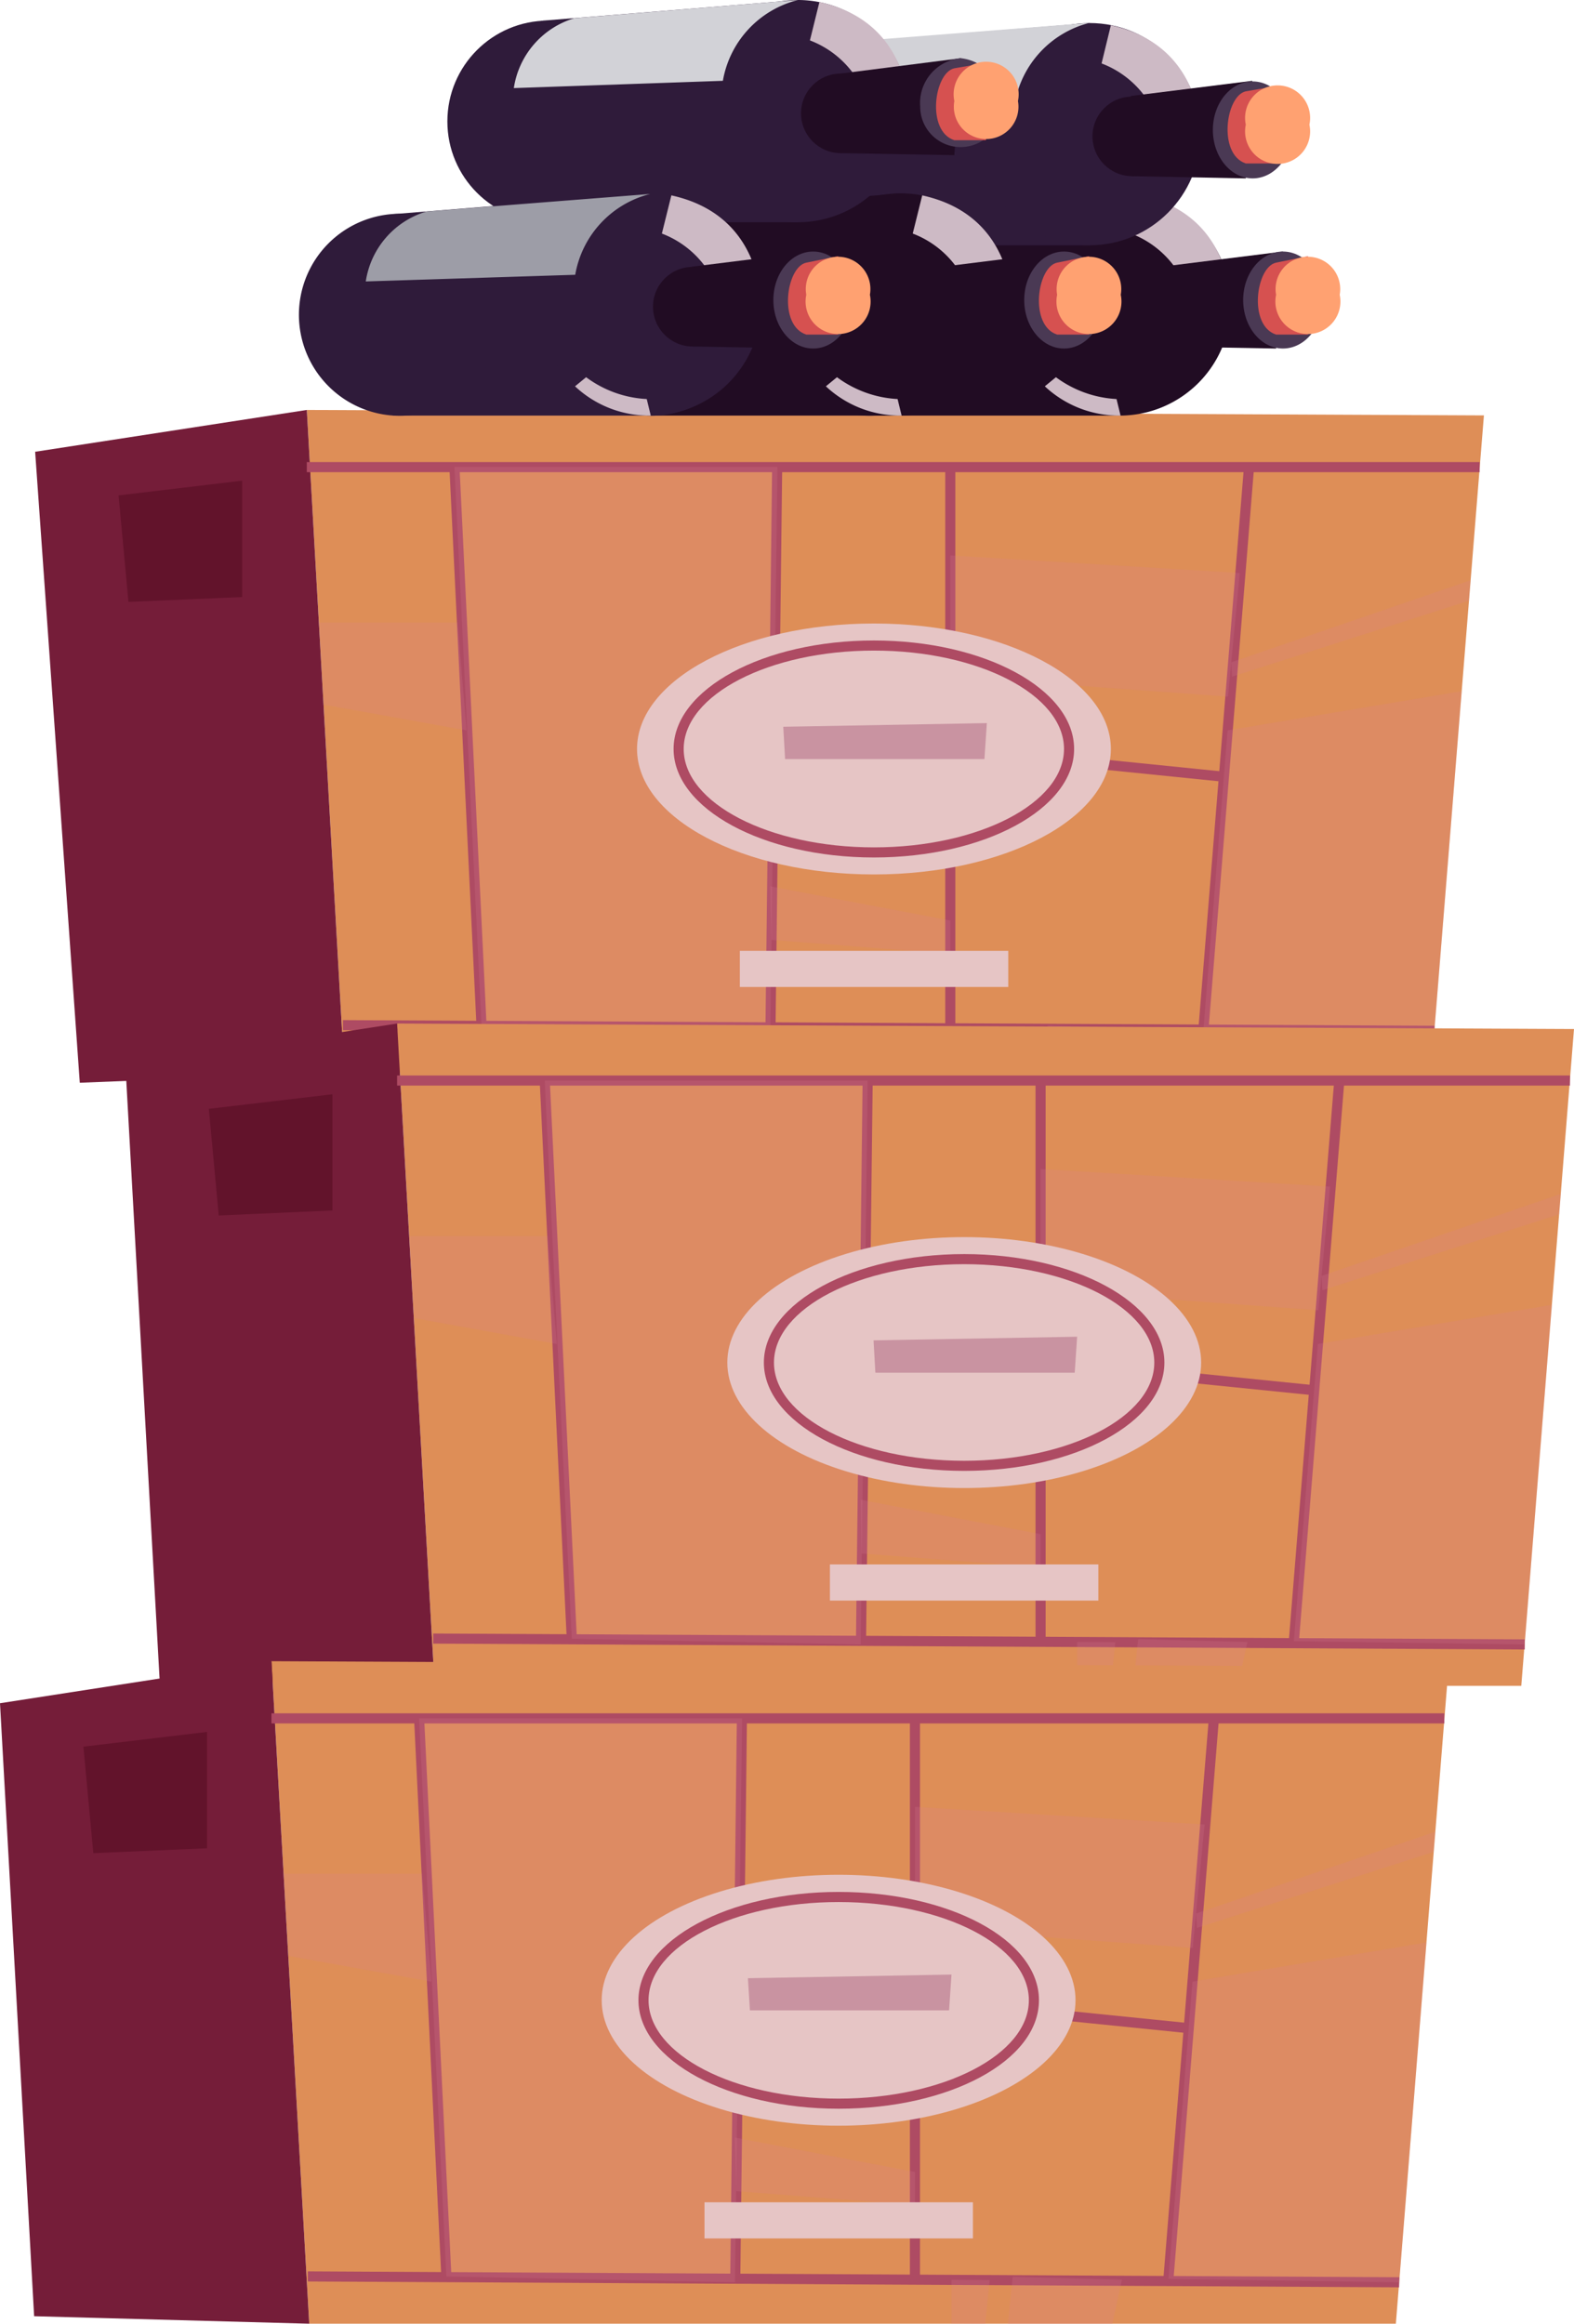 <?xml version="1.0" encoding="UTF-8"?> <svg xmlns="http://www.w3.org/2000/svg" viewBox="0 0 77.93 115.03"> <defs> <style>.cls-1{isolation:isolate;}.cls-2{fill:#de8e57;}.cls-11,.cls-12,.cls-13,.cls-16,.cls-17,.cls-19,.cls-2,.cls-20,.cls-21,.cls-3,.cls-5,.cls-7,.cls-8,.cls-9{fill-rule:evenodd;}.cls-3{fill:#751d39;}.cls-4{fill:#ae4b63;}.cls-5{fill:#62132b;}.cls-6,.cls-7{fill:#d88191;opacity:0.2;mix-blend-mode:multiply;}.cls-10,.cls-8{fill:#e6c5c5;}.cls-9{fill:#c993a1;}.cls-11,.cls-14{fill:#210c23;}.cls-12,.cls-18{fill:#2f1b3a;}.cls-13{fill:#cdbac5;mix-blend-mode:soft-light;}.cls-15,.cls-20{fill:#4a3954;}.cls-16{fill:#d65150;}.cls-17{fill:#ffa171;}.cls-19{fill:#d2d2d7;}.cls-21{fill:#9d9da7;}</style> </defs> <g class="cls-1"> <g id="Слой_2" data-name="Слой 2"> <g id="Слой_1-2" data-name="Слой 1"> <polygon class="cls-2" points="17.05 53.07 15.19 20.29 73.47 20.56 70.85 53.07 17.05 53.07"></polygon> <polygon class="cls-3" points="15.19 20.29 1.74 22.36 3.95 53.59 17.05 53.07 15.19 20.29"></polygon> <rect class="cls-4" x="15.19" y="22.87" width="58.07" height="0.5"></rect> <polygon class="cls-4" points="71.02 51.27 16.98 50.99 16.98 50.49 71.02 50.77 71.02 51.27"></polygon> <polygon class="cls-4" points="23.59 50.75 22.25 23.13 22.75 23.1 24.09 50.73 23.59 50.75"></polygon> <rect class="cls-4" x="24.36" y="36.82" width="27.91" height="0.5" transform="translate(0.79 74.94) rotate(-89.32)"></rect> <rect class="cls-4" x="46.8" y="23.12" width="0.5" height="27.91"></rect> <polygon class="cls-4" points="59.84 50.88 59.34 50.84 61.59 23.09 62.09 23.14 59.84 50.88"></polygon> <rect class="cls-4" x="53.64" y="30.89" width="0.5" height="13.75" transform="translate(10.89 87.57) rotate(-84.21)"></rect> <polygon class="cls-3" points="4.67 29.86 4.14 24.72 11.99 23.79 11.99 29.55 4.67 29.86"></polygon> <polygon class="cls-5" points="5.87 24.52 6.36 29.79 11.99 29.55 11.99 23.79 5.87 24.52"></polygon> <polygon class="cls-6" points="22.5 23.11 38.49 23.11 38.14 51.02 23.84 50.74 22.5 23.11"></polygon> <polygon class="cls-6" points="15.79 30.81 22.65 30.81 23.1 36.15 16.05 34.88 15.79 30.81"></polygon> <polygon class="cls-6" points="47.05 27.49 61.38 28.36 60.8 34.48 47.05 33.48 47.05 27.49"></polygon> <polygon class="cls-6" points="60.78 36.15 72.37 34.21 71.02 51.02 59.59 50.86 60.78 36.15"></polygon> <polygon class="cls-7" points="61 33.49 72.73 29.73 72.81 28.72 60.96 32.78 61 33.49"></polygon> <polygon class="cls-7" points="38.19 46.52 47.05 47.21 47.05 45.56 38.14 43.87 38.19 46.52"></polygon> <path class="cls-8" d="M55,37.07c0,3.43-5.25,6.21-11.73,6.21S31.54,40.5,31.54,37.07s5.25-6.21,11.73-6.21S55,33.64,55,37.07Z"></path> <path class="cls-4" d="M43.27,42.44c-5.47,0-9.92-2.41-9.92-5.37s4.45-5.37,9.92-5.37,9.91,2.41,9.91,5.37S48.74,42.44,43.27,42.44Zm0-10.24c-5.19,0-9.42,2.19-9.42,4.87s4.23,4.87,9.42,4.87,9.41-2.19,9.41-4.87S48.46,32.2,43.27,32.2Z"></path> <polygon class="cls-9" points="38.87 37.57 38.78 35.97 48.86 35.79 48.74 37.57 38.87 37.57"></polygon> <polygon class="cls-6" points="51.64 53.09 51.88 50.76 57.29 50.9 56.81 53.09 51.64 53.09"></polygon> <polygon class="cls-6" points="50.53 53.09 50.75 50.92 48.86 50.91 48.86 53.07 50.53 53.09"></polygon> <rect class="cls-10" x="36.63" y="47.06" width="13.29" height="1.79"></rect> <polygon class="cls-2" points="21.52 83.44 19.66 50.66 77.93 50.93 75.32 83.44 21.52 83.44"></polygon> <polygon class="cls-3" points="19.66 50.66 6.21 52.73 7.9 83.08 21.52 83.44 19.66 50.66"></polygon> <rect class="cls-4" x="19.66" y="53.23" width="58.07" height="0.5"></rect> <polygon class="cls-4" points="75.49 81.64 21.45 81.35 21.45 80.85 75.49 81.14 75.49 81.64"></polygon> <polygon class="cls-4" points="28.06 81.12 26.72 53.49 27.22 53.47 28.56 81.09 28.06 81.12"></polygon> <rect class="cls-4" x="28.83" y="67.19" width="27.91" height="0.5" transform="translate(-25.15 109.42) rotate(-89.32)"></rect> <rect class="cls-4" x="51.27" y="53.48" width="0.5" height="27.91"></rect> <polygon class="cls-4" points="64.31 81.25 63.81 81.21 66.06 53.46 66.56 53.5 64.31 81.25"></polygon> <rect class="cls-4" x="58.11" y="61.25" width="0.5" height="13.76" transform="translate(-15.31 119.32) rotate(-84.21)"></rect> <polygon class="cls-3" points="9.14 60.23 8.61 55.09 16.46 54.16 16.46 59.91 9.14 60.23"></polygon> <polygon class="cls-5" points="10.34 54.88 10.83 60.16 16.46 59.91 16.46 54.16 10.34 54.88"></polygon> <polygon class="cls-6" points="26.97 53.48 42.96 53.48 42.61 81.39 28.31 81.11 26.97 53.48"></polygon> <polygon class="cls-6" points="20.25 61.18 27.11 61.18 27.57 66.52 20.52 65.24 20.25 61.18"></polygon> <polygon class="cls-6" points="51.52 57.86 65.85 58.73 65.27 64.85 51.52 63.85 51.52 57.86"></polygon> <polygon class="cls-6" points="65.25 66.52 76.84 64.58 75.49 81.39 64.06 81.23 65.25 66.52"></polygon> <polygon class="cls-7" points="65.47 63.86 77.2 60.1 77.28 59.09 65.43 63.15 65.47 63.86"></polygon> <polygon class="cls-7" points="42.66 76.89 51.52 77.57 51.52 75.93 42.61 74.23 42.66 76.89"></polygon> <ellipse class="cls-10" cx="47.74" cy="67.44" rx="11.73" ry="6.21"></ellipse> <path class="cls-4" d="M47.74,72.8c-5.47,0-9.92-2.4-9.92-5.36s4.45-5.37,9.92-5.37,9.91,2.41,9.91,5.37S53.21,72.8,47.74,72.8Zm0-10.23c-5.19,0-9.42,2.18-9.42,4.87s4.23,4.86,9.42,4.86,9.41-2.18,9.41-4.86S52.93,62.57,47.74,62.57Z"></path> <polygon class="cls-9" points="43.34 67.94 43.25 66.34 53.33 66.16 53.21 67.94 43.34 67.94"></polygon> <polygon class="cls-6" points="56.11 83.46 56.35 81.13 61.76 81.27 61.28 83.46 56.11 83.46"></polygon> <polygon class="cls-6" points="55 83.46 55.22 81.28 53.33 81.27 53.33 83.44 55 83.46"></polygon> <rect class="cls-10" x="41.09" y="77.43" width="13.29" height="1.79"></rect> <polygon class="cls-2" points="15.31 115.01 13.44 82.22 71.72 82.5 69.11 115.01 15.31 115.01"></polygon> <polygon class="cls-3" points="13.44 82.22 0 84.3 1.69 114.64 15.31 115.01 13.44 82.22"></polygon> <rect class="cls-4" x="13.44" y="84.8" width="58.07" height="0.5"></rect> <polygon class="cls-4" points="69.27 113.21 15.24 112.92 15.24 112.42 69.28 112.71 69.27 113.21"></polygon> <polygon class="cls-4" points="21.85 112.68 20.5 85.06 21 85.04 22.35 112.66 21.85 112.68"></polygon> <rect class="cls-4" x="22.61" y="98.75" width="27.91" height="0.5" transform="translate(-62.86 134.4) rotate(-89.32)"></rect> <rect class="cls-4" x="45.05" y="85.05" width="0.5" height="27.91"></rect> <polygon class="cls-4" points="58.1 112.81 57.6 112.77 59.85 85.03 60.35 85.07 58.1 112.81"></polygon> <rect class="cls-4" x="51.9" y="92.82" width="0.5" height="13.75" transform="translate(-52.3 141.53) rotate(-84.21)"></rect> <polygon class="cls-3" points="2.93 91.8 2.4 86.65 10.25 85.72 10.25 91.48 2.93 91.8"></polygon> <polygon class="cls-5" points="4.13 86.45 4.62 91.72 10.25 91.48 10.25 85.72 4.13 86.45"></polygon> <polygon class="cls-6" points="20.75 85.05 36.74 85.05 36.39 112.96 22.1 112.67 20.75 85.05"></polygon> <polygon class="cls-6" points="14.04 92.74 20.9 92.74 21.36 98.08 14.3 96.81 14.04 92.74"></polygon> <polygon class="cls-6" points="45.3 89.43 59.64 90.3 59.05 96.41 45.3 95.41 45.3 89.43"></polygon> <polygon class="cls-6" points="59.04 98.08 70.63 96.14 69.27 112.96 57.85 112.79 59.04 98.08"></polygon> <polygon class="cls-7" points="59.26 95.42 70.98 91.66 71.06 90.66 59.22 94.71 59.26 95.42"></polygon> <polygon class="cls-7" points="36.45 108.45 45.3 109.14 45.3 107.5 36.39 105.8 36.45 108.45"></polygon> <ellipse class="cls-10" cx="41.52" cy="99" rx="11.73" ry="6.21"></ellipse> <path class="cls-4" d="M41.52,104.37c-5.46,0-9.91-2.41-9.91-5.37s4.45-5.36,9.91-5.36S51.44,96,51.44,99,47,104.37,41.52,104.37Zm0-10.23c-5.19,0-9.41,2.18-9.41,4.86s4.22,4.87,9.41,4.87,9.42-2.18,9.42-4.87S46.72,94.14,41.52,94.14Z"></path> <polygon class="cls-9" points="37.13 99.5 37.03 97.91 47.11 97.73 46.99 99.5 37.13 99.5"></polygon> <polygon class="cls-6" points="49.9 115.03 50.14 112.69 55.55 112.83 55.07 115.03 49.9 115.03"></polygon> <polygon class="cls-6" points="48.78 115.03 49 112.85 47.11 112.84 47.11 115.01 48.78 115.03"></polygon> <rect class="cls-10" x="34.88" y="109" width="13.29" height="1.79"></rect> <polygon class="cls-11" points="55.44 20.57 42.72 20.57 42.72 10.6 55.44 9.57 55.44 20.57"></polygon> <path class="cls-11" d="M60.94,15.07a5.5,5.5,0,1,1-5.5-5.5A5.5,5.5,0,0,1,60.94,15.07Z"></path> <path class="cls-12" d="M48.06,15.58a5,5,0,1,1-5-5A5,5,0,0,1,48.06,15.58Z"></path> <path class="cls-13" d="M56.5,9.67,56,11.56a4.76,4.76,0,0,1,3,3.65l1.91.41S61.38,10.74,56.5,9.67Z"></path> <path class="cls-13" d="M51.73,19.12l.55-.45a5.53,5.53,0,0,0,3,1.08l.2.82A5.37,5.37,0,0,1,51.73,19.12Z"></path> <circle class="cls-14" cx="57.56" cy="15.18" r="1.97"></circle> <path class="cls-11" d="M57.56,17.15l5.62.1.34-4.8-6,.75S55.82,15.31,57.56,17.15Z"></path> <ellipse class="cls-15" cx="63.52" cy="14.85" rx="1.97" ry="2.4"></ellipse> <path class="cls-16" d="M64.76,12.68,63.18,13c-1,.21-1.39,3.11,0,3.56h1.58Z"></path> <path class="cls-17" d="M66.33,14.59a1.61,1.61,0,1,1-3.15,0,1.6,1.6,0,1,1,3.15,0Z"></path> <polygon class="cls-12" points="53.94 12.14 41.22 12.14 41.22 2.18 53.94 1.14 53.94 12.14"></polygon> <circle class="cls-18" cx="53.94" cy="6.64" r="5.5"></circle> <path class="cls-12" d="M46.56,7.15a5,5,0,1,1-5-5A5,5,0,0,1,46.56,7.15Z"></path> <path class="cls-13" d="M55,1.25l-.46,1.89a4.75,4.75,0,0,1,3,3.64l1.91.41S59.88,2.32,55,1.25Z"></path> <circle class="cls-14" cx="56.06" cy="6.75" r="1.97"></circle> <path class="cls-11" d="M56.06,8.72l5.62.11L62,4l-6,.75S54.32,6.89,56.06,8.72Z"></path> <ellipse class="cls-15" cx="62.02" cy="6.43" rx="1.97" ry="2.4"></ellipse> <path class="cls-16" d="M63.26,4.25l-1.58.27c-1,.22-1.39,3.11,0,3.57h1.58Z"></path> <path class="cls-17" d="M64.83,6.17a1.61,1.61,0,1,1-3.15,0,1.61,1.61,0,1,1,3.15,0Z"></path> <path class="cls-19" d="M42.88,2a4.27,4.27,0,0,0-3,3.46l10.36-.33a5,5,0,0,1,3.71-4Z"></path> <polygon class="cls-11" points="44.6 20.57 31.87 20.57 31.87 10.6 44.6 9.57 44.6 20.57"></polygon> <path class="cls-11" d="M50.1,15.07a5.5,5.5,0,1,1-5.5-5.5A5.5,5.5,0,0,1,50.1,15.07Z"></path> <path class="cls-12" d="M37.22,15.58a5,5,0,1,1-5-5A5,5,0,0,1,37.22,15.58Z"></path> <path class="cls-13" d="M45.66,9.67l-.47,1.89a4.76,4.76,0,0,1,3,3.65l1.91.41S50.54,10.74,45.66,9.67Z"></path> <path class="cls-13" d="M40.89,19.12l.55-.45a5.53,5.53,0,0,0,3,1.08l.2.82A5.37,5.37,0,0,1,40.89,19.12Z"></path> <circle class="cls-14" cx="46.72" cy="15.18" r="1.97"></circle> <path class="cls-11" d="M46.72,17.15l5.62.1.34-4.8-6,.75S45,15.31,46.72,17.15Z"></path> <ellipse class="cls-15" cx="52.68" cy="14.85" rx="1.97" ry="2.4"></ellipse> <path class="cls-16" d="M53.92,12.68,52.34,13c-1,.21-1.39,3.11,0,3.56h1.58Z"></path> <path class="cls-17" d="M55.49,14.59a1.61,1.61,0,1,1-3.15,0,1.6,1.6,0,1,1,3.15,0Z"></path> <polygon class="cls-12" points="39.51 11 26.78 11 26.78 1.03 39.51 0 39.51 11"></polygon> <path class="cls-12" d="M45,5.5A5.5,5.5,0,1,1,39.51,0,5.5,5.5,0,0,1,45,5.5Z"></path> <circle class="cls-18" cx="27.14" cy="6.01" r="4.99"></circle> <path class="cls-13" d="M40.57.1,40.1,2a4.76,4.76,0,0,1,3,3.65L45,6.05S45.45,1.17,40.57.1Z"></path> <circle class="cls-14" cx="41.63" cy="5.61" r="1.97"></circle> <path class="cls-11" d="M41.63,7.58l5.62.1.33-4.8-5.95.76S39.88,5.75,41.63,7.58Z"></path> <path class="cls-20" d="M49.56,5.28a2,2,0,1,1-4,0,2.23,2.23,0,0,1,2-2.4A2.23,2.23,0,0,1,49.56,5.28Z"></path> <path class="cls-16" d="M48.82,3.11l-1.57.27c-1,.22-1.4,3.11,0,3.56h1.57Z"></path> <path class="cls-17" d="M50.4,5a1.6,1.6,0,1,1-3.15,0A1.61,1.61,0,1,1,50.4,5Z"></path> <path class="cls-19" d="M28.44.9a4.27,4.27,0,0,0-3,3.46L35.79,4a5,5,0,0,1,3.72-4Z"></path> <polygon class="cls-12" points="32.18 20.57 19.45 20.57 19.45 10.6 32.18 9.57 32.18 20.57"></polygon> <path class="cls-12" d="M37.68,15.07a5.5,5.5,0,1,1-5.5-5.5A5.5,5.5,0,0,1,37.68,15.07Z"></path> <path class="cls-12" d="M24.8,15.58a5,5,0,1,1-5-5A5,5,0,0,1,24.8,15.58Z"></path> <path class="cls-13" d="M33.24,9.67l-.47,1.89a4.76,4.76,0,0,1,3,3.65l1.91.41S38.12,10.74,33.24,9.67Z"></path> <path class="cls-13" d="M28.47,19.12l.55-.45a5.49,5.49,0,0,0,3,1.08l.2.82A5.36,5.36,0,0,1,28.47,19.12Z"></path> <circle class="cls-14" cx="34.3" cy="15.18" r="1.97"></circle> <path class="cls-11" d="M34.3,17.15l5.62.1.34-4.8-6,.75S32.56,15.31,34.3,17.15Z"></path> <ellipse class="cls-15" cx="40.26" cy="14.85" rx="1.97" ry="2.4"></ellipse> <path class="cls-16" d="M41.5,12.68,39.92,13c-1,.21-1.4,3.11,0,3.56H41.5Z"></path> <path class="cls-17" d="M43.07,14.59a1.61,1.61,0,1,1-3.15,0,1.6,1.6,0,1,1,3.15,0Z"></path> <path class="cls-21" d="M21.11,10.47a4.27,4.27,0,0,0-3,3.46l10.37-.33a5,5,0,0,1,3.71-4Z"></path> </g> </g> </g> </svg> 